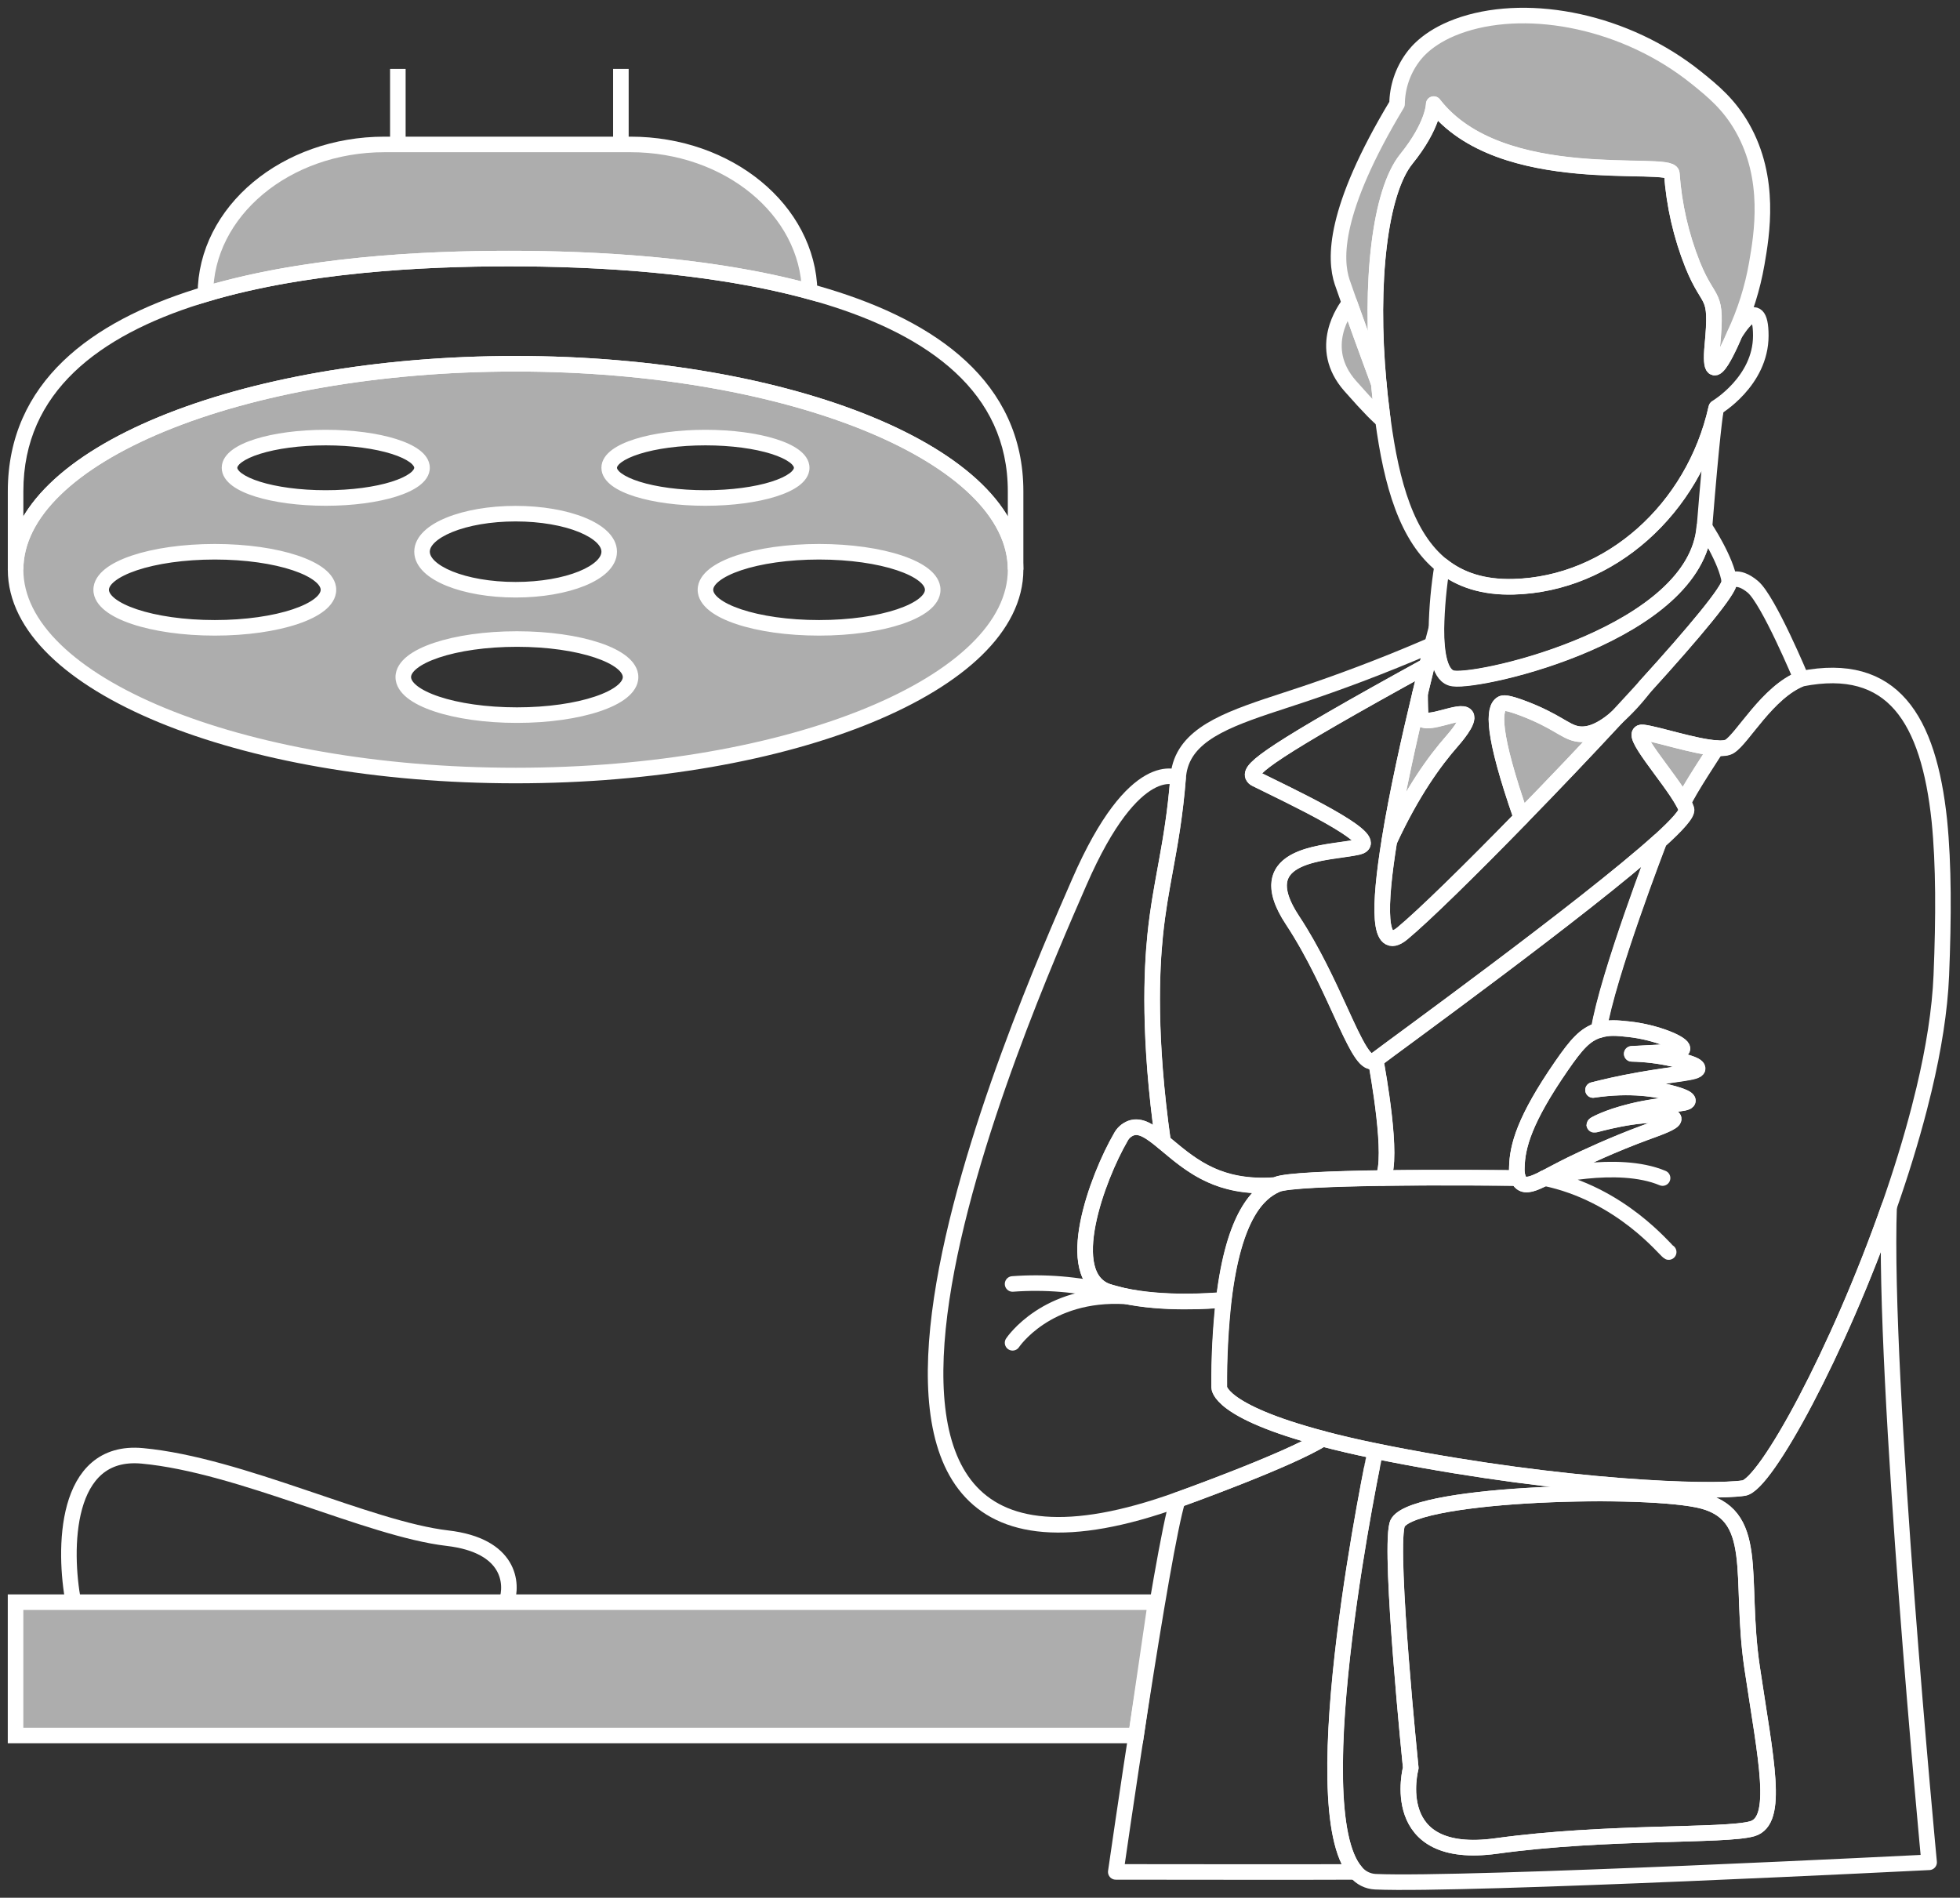 <svg width="126" height="122" viewBox="0 0 126 122" fill="none" xmlns="http://www.w3.org/2000/svg">
<rect x="0" y="0" width="126" height="122" fill="#333333" stroke="none"/>
<path d="M25.576 9.573V4.43" stroke="white"/>
<path d="M39.914 9.573V4.43" stroke="white"/>
<path d="M1.502 31.586C1.502 28.372 2.73 25.884 4.748 23.938C6.78 21.98 9.626 20.56 12.859 19.542C19.328 17.505 27.193 17.123 32.715 17.123V16.123C27.172 16.123 19.18 16.503 12.559 18.588C9.247 19.63 6.24 21.111 4.054 23.218C1.855 25.338 0.502 28.08 0.502 31.586H1.502ZM1.502 36.621V31.586H0.502V36.621H1.502ZM1.502 36.621C1.502 34.97 2.312 33.35 3.877 31.827C5.442 30.303 7.734 28.907 10.607 27.724C16.349 25.359 24.318 23.885 33.145 23.885V22.885C24.22 22.885 16.117 24.373 10.226 26.799C7.282 28.012 4.866 29.468 3.179 31.111C1.49 32.755 0.502 34.617 0.502 36.621H1.502ZM33.145 23.885C41.972 23.885 49.94 25.359 55.683 27.724C58.555 28.907 60.847 30.303 62.413 31.827C63.977 33.35 64.788 34.97 64.788 36.621H65.788C65.788 34.617 64.799 32.755 63.111 31.111C61.423 29.468 59.008 28.012 56.064 26.799C50.173 24.373 42.07 22.885 33.145 22.885V23.885ZM64.788 31.586V36.621H65.788V31.586H64.788ZM32.715 17.123C38.237 17.123 46.319 17.505 53.005 19.543C56.348 20.562 59.302 21.983 61.414 23.945C63.512 25.892 64.788 28.379 64.788 31.586H65.788C65.788 28.073 64.375 25.329 62.094 23.212C59.828 21.107 56.714 19.628 53.297 18.586C46.463 16.503 38.258 16.123 32.715 16.123V17.123Z" fill="white"/>
<path d="M13.205 18.912C19.651 16.985 27.321 16.623 32.714 16.623C37.95 16.623 45.523 16.964 52.05 18.747C51.936 13.505 46.824 9.285 40.535 9.285H24.721C18.366 9.285 13.213 13.594 13.205 18.912Z" fill="white" fill-opacity="0.6" stroke="white"/>
<path fill-rule="evenodd" clip-rule="evenodd" d="M65.288 36.621C65.288 43.931 50.897 49.857 33.145 49.857C15.393 49.857 1.002 43.931 1.002 36.621C1.002 29.311 15.393 23.385 33.145 23.385C50.897 23.385 65.288 29.311 65.288 36.621ZM40.536 43.528C40.536 44.879 37.266 45.974 33.231 45.974C29.196 45.974 25.926 44.879 25.926 43.528C25.926 42.177 29.196 41.082 33.231 41.082C37.266 41.082 40.536 42.177 40.536 43.528ZM52.655 40.362C56.689 40.362 59.96 39.267 59.96 37.916C59.96 36.566 56.689 35.471 52.655 35.471C48.62 35.471 45.35 36.566 45.35 37.916C45.35 39.267 48.62 40.362 52.655 40.362ZM21.114 37.916C21.114 39.267 17.844 40.362 13.809 40.362C9.775 40.362 6.504 39.267 6.504 37.916C6.504 36.566 9.775 35.471 13.809 35.471C17.844 35.471 21.114 36.566 21.114 37.916ZM33.147 37.913C36.469 37.913 39.163 36.818 39.163 35.467C39.163 34.117 36.469 33.022 33.147 33.022C29.824 33.022 27.131 34.117 27.131 35.467C27.131 36.818 29.824 37.913 33.147 37.913ZM27.13 30.073C27.13 31.146 24.359 32.015 20.942 32.015C17.524 32.015 14.754 31.146 14.754 30.073C14.754 29 17.524 28.131 20.942 28.131C24.359 28.131 27.13 29 27.13 30.073ZM45.35 32.015C48.767 32.015 51.538 31.146 51.538 30.073C51.538 29 48.767 28.131 45.35 28.131C41.932 28.131 39.162 29 39.162 30.073C39.162 31.146 41.932 32.015 45.35 32.015Z" fill="white" fill-opacity="0.6"/>
<path d="M33.145 50.357C42.07 50.357 50.173 48.869 56.064 46.443C59.008 45.23 61.423 43.774 63.111 42.132C64.799 40.487 65.788 38.625 65.788 36.621H64.788C64.788 38.272 63.977 39.892 62.413 41.415C60.847 42.94 58.555 44.335 55.683 45.518C49.94 47.883 41.972 49.357 33.145 49.357V50.357ZM0.502 36.621C0.502 38.625 1.49 40.487 3.179 42.132C4.866 43.774 7.282 45.23 10.226 46.443C16.117 48.869 24.22 50.357 33.145 50.357V49.357C24.318 49.357 16.349 47.883 10.607 45.518C7.734 44.335 5.442 42.94 3.877 41.415C2.312 39.892 1.502 38.272 1.502 36.621H0.502ZM33.145 22.885C24.22 22.885 16.117 24.373 10.226 26.799C7.282 28.012 4.866 29.468 3.179 31.111C1.49 32.755 0.502 34.617 0.502 36.621H1.502C1.502 34.97 2.312 33.35 3.877 31.827C5.442 30.303 7.734 28.907 10.607 27.724C16.349 25.359 24.318 23.885 33.145 23.885V22.885ZM65.788 36.621C65.788 34.617 64.799 32.755 63.111 31.111C61.423 29.468 59.008 28.012 56.064 26.799C50.173 24.373 42.07 22.885 33.145 22.885V23.885C41.972 23.885 49.94 25.359 55.683 27.724C58.555 28.907 60.847 30.303 62.413 31.827C63.977 33.35 64.788 34.97 64.788 36.621H65.788ZM33.231 46.474C35.287 46.474 37.17 46.195 38.555 45.731C39.245 45.5 39.84 45.214 40.272 44.872C40.699 44.534 41.036 44.084 41.036 43.528H40.036C40.036 43.648 39.964 43.841 39.652 44.088C39.345 44.331 38.87 44.572 38.238 44.783C36.98 45.205 35.209 45.474 33.231 45.474V46.474ZM25.426 43.528C25.426 44.084 25.763 44.534 26.189 44.872C26.622 45.214 27.216 45.5 27.907 45.731C29.292 46.195 31.175 46.474 33.231 46.474V45.474C31.253 45.474 29.483 45.205 28.224 44.783C27.592 44.572 27.117 44.331 26.81 44.088C26.498 43.841 26.426 43.648 26.426 43.528H25.426ZM33.231 40.582C31.175 40.582 29.292 40.86 27.907 41.324C27.216 41.555 26.622 41.842 26.189 42.184C25.763 42.522 25.426 42.972 25.426 43.528H26.426C26.426 43.408 26.498 43.215 26.81 42.968C27.117 42.725 27.592 42.484 28.224 42.273C29.483 41.851 31.253 41.582 33.231 41.582V40.582ZM41.036 43.528C41.036 42.972 40.699 42.522 40.272 42.184C39.84 41.842 39.245 41.555 38.555 41.324C37.17 40.86 35.287 40.582 33.231 40.582V41.582C35.209 41.582 36.98 41.851 38.238 42.273C38.87 42.484 39.345 42.725 39.652 42.968C39.964 43.215 40.036 43.408 40.036 43.528H41.036ZM59.46 37.916C59.46 38.036 59.388 38.229 59.076 38.477C58.769 38.72 58.293 38.96 57.662 39.172C56.403 39.593 54.633 39.862 52.655 39.862V40.862C54.711 40.862 56.593 40.584 57.979 40.12C58.669 39.889 59.264 39.603 59.696 39.261C60.123 38.923 60.46 38.472 60.46 37.916H59.46ZM52.655 35.971C54.633 35.971 56.403 36.24 57.662 36.661C58.293 36.873 58.769 37.114 59.076 37.357C59.388 37.604 59.46 37.797 59.46 37.916H60.46C60.46 37.361 60.123 36.91 59.696 36.572C59.264 36.23 58.669 35.944 57.979 35.713C56.593 35.249 54.711 34.971 52.655 34.971V35.971ZM45.85 37.916C45.85 37.797 45.922 37.604 46.234 37.357C46.541 37.114 47.016 36.873 47.648 36.661C48.906 36.24 50.676 35.971 52.655 35.971V34.971C50.599 34.971 48.716 35.249 47.331 35.713C46.64 35.944 46.046 36.23 45.613 36.572C45.187 36.91 44.85 37.361 44.85 37.916H45.85ZM52.655 39.862C50.676 39.862 48.906 39.593 47.648 39.172C47.016 38.96 46.541 38.72 46.234 38.477C45.922 38.229 45.85 38.036 45.85 37.916H44.85C44.85 38.472 45.187 38.923 45.613 39.261C46.046 39.603 46.64 39.889 47.331 40.12C48.716 40.584 50.599 40.862 52.655 40.862V39.862ZM13.809 40.862C15.865 40.862 17.748 40.584 19.133 40.12C19.824 39.889 20.418 39.603 20.851 39.261C21.277 38.923 21.614 38.472 21.614 37.916H20.614C20.614 38.036 20.542 38.229 20.23 38.477C19.923 38.72 19.448 38.96 18.816 39.172C17.558 39.593 15.787 39.862 13.809 39.862V40.862ZM6.004 37.916C6.004 38.472 6.341 38.923 6.768 39.261C7.2 39.603 7.795 39.889 8.485 40.12C9.87 40.584 11.753 40.862 13.809 40.862V39.862C11.831 39.862 10.061 39.593 8.802 39.172C8.171 38.96 7.695 38.72 7.388 38.477C7.076 38.229 7.004 38.036 7.004 37.916H6.004ZM13.809 34.971C11.753 34.971 9.87 35.249 8.485 35.713C7.795 35.944 7.2 36.23 6.768 36.572C6.341 36.91 6.004 37.361 6.004 37.916H7.004C7.004 37.797 7.076 37.604 7.388 37.357C7.695 37.114 8.171 36.873 8.802 36.661C10.061 36.24 11.831 35.971 13.809 35.971V34.971ZM21.614 37.916C21.614 37.361 21.277 36.91 20.851 36.572C20.418 36.23 19.824 35.944 19.133 35.713C17.748 35.249 15.865 34.971 13.809 34.971V35.971C15.787 35.971 17.558 36.24 18.816 36.661C19.448 36.873 19.923 37.114 20.23 37.357C20.542 37.604 20.614 37.797 20.614 37.916H21.614ZM38.663 35.467C38.663 35.626 38.586 35.826 38.344 36.059C38.1 36.293 37.721 36.527 37.213 36.734C36.197 37.146 34.76 37.413 33.147 37.413V38.413C34.856 38.413 36.427 38.132 37.589 37.66C38.169 37.424 38.671 37.131 39.037 36.78C39.403 36.427 39.663 35.984 39.663 35.467H38.663ZM33.147 33.522C34.76 33.522 36.197 33.788 37.213 34.201C37.721 34.408 38.1 34.642 38.344 34.876C38.586 35.108 38.663 35.308 38.663 35.467H39.663C39.663 34.951 39.403 34.507 39.037 34.155C38.671 33.804 38.169 33.51 37.589 33.275C36.427 32.802 34.856 32.522 33.147 32.522V33.522ZM27.631 35.467C27.631 35.308 27.708 35.108 27.95 34.876C28.194 34.642 28.572 34.408 29.081 34.201C30.097 33.788 31.534 33.522 33.147 33.522V32.522C31.437 32.522 29.867 32.802 28.705 33.275C28.125 33.51 27.622 33.804 27.257 34.155C26.89 34.507 26.631 34.951 26.631 35.467H27.631ZM33.147 37.413C31.534 37.413 30.097 37.146 29.081 36.734C28.572 36.527 28.194 36.293 27.95 36.059C27.708 35.826 27.631 35.626 27.631 35.467H26.631C26.631 35.984 26.89 36.427 27.257 36.78C27.622 37.131 28.125 37.424 28.705 37.66C29.867 38.132 31.437 38.413 33.147 38.413V37.413ZM20.942 32.515C22.687 32.515 24.287 32.294 25.467 31.924C26.054 31.739 26.566 31.509 26.941 31.231C27.308 30.959 27.63 30.573 27.63 30.073H26.63C26.63 30.109 26.606 30.235 26.346 30.428C26.095 30.614 25.7 30.802 25.168 30.97C24.108 31.302 22.614 31.515 20.942 31.515V32.515ZM14.254 30.073C14.254 30.573 14.576 30.959 14.942 31.231C15.318 31.509 15.829 31.739 16.417 31.924C17.597 32.294 19.197 32.515 20.942 32.515V31.515C19.269 31.515 17.775 31.302 16.716 30.97C16.183 30.802 15.789 30.614 15.538 30.428C15.278 30.235 15.254 30.109 15.254 30.073H14.254ZM20.942 27.631C19.197 27.631 17.597 27.852 16.417 28.223C15.829 28.407 15.318 28.637 14.942 28.916C14.576 29.187 14.254 29.573 14.254 30.073H15.254C15.254 30.037 15.278 29.912 15.538 29.719C15.789 29.533 16.183 29.344 16.716 29.177C17.775 28.844 19.269 28.631 20.942 28.631V27.631ZM27.63 30.073C27.63 29.573 27.308 29.187 26.941 28.916C26.566 28.637 26.054 28.407 25.467 28.223C24.287 27.852 22.687 27.631 20.942 27.631V28.631C22.614 28.631 24.108 28.844 25.168 29.177C25.7 29.344 26.095 29.533 26.346 29.719C26.606 29.912 26.63 30.037 26.63 30.073H27.63ZM51.038 30.073C51.038 30.109 51.014 30.235 50.754 30.428C50.503 30.614 50.108 30.802 49.576 30.97C48.517 31.302 47.022 31.515 45.35 31.515V32.515C47.095 32.515 48.695 32.294 49.875 31.924C50.462 31.739 50.974 31.509 51.35 31.231C51.716 30.959 52.038 30.573 52.038 30.073H51.038ZM45.35 28.631C47.022 28.631 48.517 28.844 49.576 29.177C50.108 29.344 50.503 29.533 50.754 29.719C51.014 29.912 51.038 30.037 51.038 30.073H52.038C52.038 29.573 51.716 29.187 51.35 28.916C50.974 28.637 50.462 28.407 49.875 28.223C48.695 27.852 47.095 27.631 45.35 27.631V28.631ZM39.662 30.073C39.662 30.037 39.686 29.912 39.946 29.719C40.197 29.533 40.592 29.344 41.124 29.177C42.184 28.844 43.678 28.631 45.35 28.631V27.631C43.605 27.631 42.005 27.852 40.825 28.223C40.238 28.407 39.726 28.637 39.35 28.916C38.984 29.187 38.662 29.573 38.662 30.073H39.662ZM45.35 31.515C43.678 31.515 42.184 31.302 41.124 30.97C40.592 30.802 40.197 30.614 39.946 30.428C39.686 30.235 39.662 30.109 39.662 30.073H38.662C38.662 30.573 38.984 30.959 39.35 31.231C39.726 31.509 40.238 31.739 40.825 31.924C42.005 32.294 43.605 32.515 45.35 32.515V31.515Z" fill="white"/>
<path d="M113.194 21.58C113.194 24.523 110.335 26.204 110.335 26.204C110.332 26.216 110.329 26.228 110.327 26.24C108.886 32.697 103.513 37.557 97.301 37.725C95.359 37.778 93.869 37.282 92.713 36.364C90.431 34.553 89.456 31.11 88.904 27.006L88.874 26.788C88.821 26.377 88.771 25.96 88.725 25.537C88.692 25.238 88.662 24.942 88.636 24.648C88.028 18.11 88.716 12.325 90.406 10.232C92.171 8.045 92.171 6.699 92.171 6.699C96.453 12.249 107.393 10.232 107.477 11.157C107.617 13.177 108.071 15.163 108.822 17.043C109.915 19.734 110.419 18.64 110.083 22.217C109.747 25.794 111.513 21.499 111.513 21.499C111.582 21.374 113.194 18.696 113.194 21.58Z" stroke="white" stroke-linecap="round" stroke-linejoin="round"/>
<path d="M112.935 16.951C112.663 18.52 112.183 20.046 111.507 21.488C111.507 21.488 109.742 25.781 110.078 22.206C110.414 18.631 109.913 19.722 108.816 17.031C108.065 15.151 107.611 13.166 107.471 11.146C107.387 10.22 96.454 12.238 92.165 6.688C92.165 6.688 92.166 8.033 90.4 10.22C88.711 12.313 88.022 18.099 88.63 24.636C88.334 23.838 87.945 22.784 87.499 21.55C87.268 20.913 86.99 20.139 86.756 19.482C86.522 18.825 86.338 18.299 86.28 18.125C85.806 16.682 85.667 13.573 89.811 6.688C89.823 5.618 90.168 4.579 90.799 3.714C91.072 3.338 91.924 2.256 94.092 1.558C98.389 0.181 104.531 1.359 109.06 5.007C110.122 5.861 111.155 6.709 112.003 8.201C113.878 11.49 113.258 15.082 112.935 16.951Z" fill="white" fill-opacity="0.6" stroke="white" stroke-linecap="round" stroke-linejoin="round"/>
<path d="M88.901 27C88.651 26.809 88.078 26.267 86.798 24.811C84.623 22.341 86.469 19.853 86.759 19.482C86.992 20.141 87.271 20.913 87.501 21.551C87.948 22.784 88.336 23.838 88.633 24.637C88.659 24.931 88.689 25.227 88.722 25.526C88.768 25.95 88.818 26.367 88.871 26.778L88.901 27Z" fill="white" fill-opacity="0.6" stroke="white" stroke-linecap="round" stroke-linejoin="round"/>
<path d="M110.32 26.262C110.269 26.545 110.048 27.979 109.576 33.853C109.031 40.661 95.365 43.859 93.437 43.607C92.566 43.494 92.334 42.008 92.342 40.413C92.368 39.053 92.492 37.698 92.713 36.357C93.865 37.274 95.359 37.77 97.3 37.717C103.502 37.554 108.871 32.707 110.32 26.262Z" stroke="white" stroke-linecap="round" stroke-linejoin="round"/>
<path d="M111.174 37.387C111.236 37.882 108.916 40.66 105.769 44.124L105.759 44.138C105.169 44.785 104.552 45.455 103.915 46.143C102.762 47.143 101.929 47.296 101.334 47.169C100.582 47.005 100.04 46.361 97.999 45.572C96.817 45.114 96.624 45.188 96.542 45.243C96.005 45.547 95.883 47.087 97.803 52.572C94.492 55.971 91.501 58.899 90.151 60.016C88.548 61.333 88.649 58.205 89.316 54.074C90.78 50.911 92.232 48.922 93.346 47.652C93.486 47.487 94.498 46.346 94.243 46.005C93.914 45.56 91.737 46.731 91.356 46.17C91.32 46.117 91.312 45.9 91.3 45.47C91.289 45.109 91.287 44.811 91.289 44.605C91.445 43.947 91.593 43.346 91.725 42.812C91.857 42.278 91.969 41.844 92.055 41.478L92.069 41.42C92.234 40.79 92.328 40.432 92.328 40.432C92.32 42.028 92.552 43.514 93.423 43.627C95.358 43.879 109.023 40.681 109.561 33.873C109.575 33.855 111.006 36.042 111.174 37.387Z" stroke="white" stroke-linecap="round" stroke-linejoin="round"/>
<path d="M103.913 46.142C101.955 48.255 99.819 50.496 97.802 52.564C95.89 47.079 96.003 45.539 96.54 45.234C96.623 45.188 96.815 45.114 97.998 45.564C100.038 46.352 100.58 47 101.332 47.161C101.937 47.294 102.76 47.141 103.913 46.142Z" fill="white" fill-opacity="0.6" stroke="white" stroke-linecap="round" stroke-linejoin="round"/>
<path d="M93.342 47.644C92.229 48.911 90.776 50.9 89.312 54.067C89.806 50.982 90.63 47.343 91.289 44.598C91.289 44.802 91.289 45.102 91.3 45.462C91.312 45.892 91.32 46.109 91.356 46.162C91.737 46.72 93.915 45.55 94.243 45.997C94.495 46.338 93.482 47.484 93.342 47.644Z" fill="white" fill-opacity="0.6" stroke="white" stroke-linecap="round" stroke-linejoin="round"/>
<path d="M115.797 43.624C113.61 44.479 112.009 47.478 111.173 47.983C110.997 48.089 110.7 48.117 110.331 48.093C108.95 48.006 106.544 47.196 105.621 47.086C104.554 46.957 107.362 50.017 108.207 51.59C108.284 51.726 108.348 51.87 108.398 52.018C108.48 52.281 107.805 53.029 106.657 54.068C101.97 58.3 89.419 67.376 88.429 68.148C88.424 68.154 88.419 68.159 88.412 68.163C87.349 69.004 86.03 63.621 83.085 59.165C80.141 54.709 85.524 54.883 87.309 54.455C89.094 54.027 82.749 51.092 80.732 50.083C80.646 50.046 80.576 49.979 80.537 49.893C80.352 49.411 81.646 48.34 91.722 42.802C91.591 43.336 91.443 43.94 91.286 44.596C90.627 47.341 89.804 50.98 89.31 54.065C88.643 58.193 88.543 61.33 90.145 60.006C91.495 58.89 94.486 55.962 97.797 52.563C99.815 50.496 101.951 48.255 103.909 46.14C104.587 45.533 105.205 44.861 105.753 44.135L105.763 44.121C108.91 40.663 111.23 37.88 111.168 37.384C111.168 37.384 111.672 36.879 112.681 37.724C113.691 38.569 115.797 43.624 115.797 43.624Z" stroke="white" stroke-linecap="round" stroke-linejoin="round"/>
<path d="M110.333 48.09C110.333 48.09 108.444 50.945 108.209 51.586C107.364 50.013 104.556 46.954 105.623 47.082C106.546 47.192 108.952 48.003 110.333 48.09Z" fill="white" fill-opacity="0.6" stroke="white" stroke-linecap="round" stroke-linejoin="round"/>
<path d="M106.66 54.068C106.579 54.273 103.348 62.658 102.765 66.228C101.896 66.51 101.356 67.111 100.369 68.542C98.008 71.966 97.537 73.69 97.51 75.058C97.496 75.285 97.521 75.512 97.583 75.73C97.066 75.73 92.825 75.681 88.896 75.73C89.581 74.451 88.567 68.894 88.432 68.14C89.42 67.376 101.973 58.301 106.66 54.068Z" stroke="white" stroke-linecap="round" stroke-linejoin="round"/>
<path d="M85.028 92.487C82.871 93.862 75.73 96.416 75.73 96.416H75.72C47.272 106.663 65.792 64.963 69.38 56.717C72.968 48.472 75.73 50.02 75.73 50.02C75.388 54.337 74.61 56.635 74.258 60.128C74.035 62.32 73.811 66.669 74.765 73.411C73.966 72.752 73.322 72.288 72.695 72.521C72.409 72.633 72.174 72.846 72.036 73.121C70.571 75.644 68.156 82.033 71.261 83.043C71.56 83.14 71.873 83.222 72.193 83.291H72.204C74.76 83.855 77.813 83.636 78.656 83.558C78.451 85.424 78.355 87.3 78.368 89.177C78.368 89.177 78.258 90.7 85.028 92.487Z" stroke="white" stroke-linecap="round" stroke-linejoin="round"/>
<path d="M124.799 62.706C124.707 64.939 124.305 67.439 123.686 70.038C123.589 70.442 123.488 70.847 123.383 71.255C122.841 73.346 122.178 75.482 121.443 77.58C118.174 86.911 113.511 95.451 112.101 95.668C109.916 95.998 100.582 95.668 89.397 93.481C89.06 93.415 88.733 93.35 88.417 93.284C87.129 93.017 86.008 92.754 85.031 92.495C78.261 90.702 78.388 89.186 78.388 89.186C78.374 87.309 78.471 85.433 78.676 83.568C79.335 78.053 80.945 76.683 82.008 76.188L82.088 76.152C82.671 75.898 85.662 75.785 88.868 75.739H88.904C92.834 75.681 97.074 75.726 97.591 75.739C97.63 75.861 97.704 75.969 97.805 76.048C98.112 76.279 98.559 76.116 99.287 75.747C99.74 75.516 100.303 75.204 101.01 74.856C101.871 74.433 103.716 73.575 105.705 72.839C106.609 72.51 107.638 72.159 107.597 71.92C107.577 71.808 107.325 71.755 107.121 71.732C105.288 71.489 102.499 72.34 102.492 72.32C102.485 72.3 103.271 71.843 104.863 71.451C106.966 70.933 108.486 71.032 108.508 70.764C108.508 70.701 108.442 70.556 107.597 70.316C106.571 70.023 104.85 69.716 102.411 70.077C103.091 69.903 104.124 69.657 105.397 69.433C107.702 69.026 109.12 68.982 109.137 68.699C109.153 68.415 108.004 68.178 107.541 68.073C106.676 67.878 105.793 67.771 104.906 67.752C105.4 67.729 105.944 67.701 106.523 67.668C107.816 67.594 108.136 67.562 108.162 67.429C108.226 67.1 106.474 66.355 104.704 66.168C103.959 66.089 103.421 66.033 102.784 66.237C103.366 62.667 106.597 54.281 106.678 54.077C107.831 53.038 108.501 52.29 108.419 52.027C108.369 51.878 108.305 51.735 108.228 51.599V51.599C108.463 50.958 110.352 48.102 110.352 48.102C110.721 48.126 111.011 48.102 111.194 47.992C112.034 47.486 113.631 44.488 115.818 43.633C121.674 42.48 123.981 46.222 124.673 52.753C124.958 55.59 124.953 58.968 124.799 62.706Z" stroke="white" stroke-linecap="round" stroke-linejoin="round"/>
<path d="M105.392 69.427C104.119 69.651 103.087 69.897 102.406 70.071C104.845 69.71 106.566 70.017 107.592 70.31C108.437 70.55 108.508 70.695 108.503 70.758C108.48 71.026 106.961 70.922 104.858 71.445C103.266 71.836 102.487 72.301 102.487 72.314C102.487 72.327 105.287 71.491 107.116 71.726C107.32 71.752 107.572 71.802 107.592 71.914C107.633 72.153 106.604 72.497 105.7 72.833C103.711 73.569 101.866 74.427 101.005 74.85C100.298 75.198 99.735 75.509 99.282 75.741C98.556 76.11 98.108 76.273 97.8 76.042C97.7 75.963 97.625 75.855 97.586 75.733C97.524 75.514 97.499 75.287 97.514 75.061C97.54 73.692 98.008 71.968 100.373 68.544C101.361 67.113 101.899 66.512 102.769 66.231C103.406 66.026 103.944 66.082 104.689 66.162C106.462 66.349 108.215 67.095 108.147 67.423C108.121 67.556 107.801 67.588 106.509 67.662C105.929 67.695 105.389 67.723 104.891 67.746C105.778 67.765 106.661 67.872 107.526 68.067C107.989 68.172 109.138 68.434 109.122 68.693C109.105 68.951 107.686 69.02 105.392 69.427Z" stroke="white" stroke-linecap="round" stroke-linejoin="round"/>
<path d="M81.996 76.19C80.934 76.684 79.317 78.054 78.664 83.569C77.821 83.647 74.768 83.865 72.212 83.302H72.201C72.026 83.25 71.707 83.157 71.269 83.054C68.165 82.044 70.579 75.655 72.044 73.132C72.182 72.857 72.417 72.644 72.703 72.532C73.331 72.299 73.974 72.76 74.773 73.422C75.572 74.084 76.575 74.994 77.869 75.562C78.712 75.948 80.056 76.341 81.996 76.19Z" stroke="white" stroke-linecap="round" stroke-linejoin="round"/>
<path d="M87.16 120.341C85.476 120.359 71.728 120.341 71.728 120.341C71.728 120.341 74.704 99.591 75.715 96.421H75.725C75.725 96.421 82.865 93.867 85.023 92.492C85.999 92.751 87.121 93.014 88.409 93.281C88.409 93.274 83.546 116.224 87.16 120.341Z" stroke="white" stroke-linecap="round" stroke-linejoin="round"/>
<path d="M121.443 77.574C118.174 86.905 113.511 95.445 112.101 95.663C109.916 95.992 100.582 95.662 89.397 93.476C89.059 93.41 88.733 93.344 88.417 93.278C88.417 93.278 83.554 116.228 87.168 120.345C87.321 120.531 87.511 120.683 87.726 120.791C87.941 120.899 88.176 120.961 88.417 120.972C94.231 121.224 124.015 119.723 124.015 119.723C124.015 119.723 121.04 88.537 121.443 77.574ZM112.641 117.568C110.876 118.072 103.307 117.693 96.198 118.675C89.089 119.656 90.694 113.657 90.694 113.657C90.694 113.657 89.306 100.035 89.81 98.032C90.314 96.03 104.96 95.579 109.122 96.418C113.283 97.258 111.757 101.296 112.641 107.225C113.525 113.153 114.415 117.064 112.641 117.568Z" stroke="white" stroke-linecap="round" stroke-linejoin="round"/>
<path d="M107.273 80.492C107.049 80.38 104.222 76.749 99.272 75.735C99.272 75.735 103.965 74.508 106.88 75.735" stroke="white" stroke-linecap="round" stroke-linejoin="round"/>
<path d="M65.094 82.543C67.166 82.389 69.249 82.559 71.269 83.047L65.094 82.543Z" fill="white" fill-opacity="0.6"/>
<path d="M65.094 82.543C67.166 82.389 69.249 82.559 71.269 83.047" stroke="white" stroke-linecap="round" stroke-linejoin="round"/>
<path d="M72.216 83.299L72.351 83.342C67.261 83.045 65.094 86.326 65.094 86.326" stroke="white" stroke-linecap="round" stroke-linejoin="round"/>
<path d="M112.637 117.567C110.871 118.071 103.303 117.692 96.193 118.673C89.084 119.655 90.69 113.655 90.69 113.655C90.69 113.655 89.302 100.033 89.805 98.031C90.309 96.028 104.956 95.577 109.117 96.417C113.279 97.257 111.752 101.295 112.637 107.223C113.521 113.152 114.41 117.063 112.637 117.567Z" stroke="white" stroke-linecap="round" stroke-linejoin="round"/>
<path fill-rule="evenodd" clip-rule="evenodd" d="M91.731 42.793C91.853 42.282 91.968 41.825 92.061 41.459C88.662 42.93 85.847 43.941 83.873 44.606C83.468 44.741 83.07 44.871 82.681 44.999C79.279 46.111 76.56 47.001 75.886 49.181C75.803 49.454 75.753 49.737 75.737 50.022C75.547 52.421 75.223 54.196 74.912 55.899C74.663 57.261 74.422 58.578 74.265 60.13C74.043 62.322 73.819 66.671 74.772 73.413C74.876 73.498 74.982 73.587 75.091 73.678C75.845 74.306 76.738 75.051 77.868 75.554C78.728 75.936 80.065 76.33 82.005 76.178L82.086 76.142C82.669 75.893 85.659 75.775 88.866 75.729H88.902C89.59 74.449 88.579 68.893 88.438 68.139C88.433 68.144 88.427 68.15 88.421 68.153C87.827 68.624 87.152 67.15 86.159 64.98C85.374 63.267 84.392 61.121 83.094 59.155C80.617 55.404 84.038 54.929 86.248 54.621C86.663 54.564 87.035 54.512 87.318 54.446C88.9 54.073 84.093 51.718 81.576 50.485C81.254 50.327 80.969 50.188 80.74 50.073C80.654 50.037 80.585 49.969 80.546 49.884C80.36 49.401 81.654 48.331 91.731 42.793Z" stroke="white" stroke-linecap="round" stroke-linejoin="round"/>
<path d="M4.717 102.999C4.084 99.668 4.084 93.124 9.146 93.594C15.474 94.182 23.699 98.297 28.761 98.885C32.811 99.355 32.98 101.823 32.558 102.999" stroke="white"/>
<path d="M1 103H74.286L73.033 111.571H1V103Z" fill="white" fill-opacity="0.6" stroke="white"/>
</svg>
